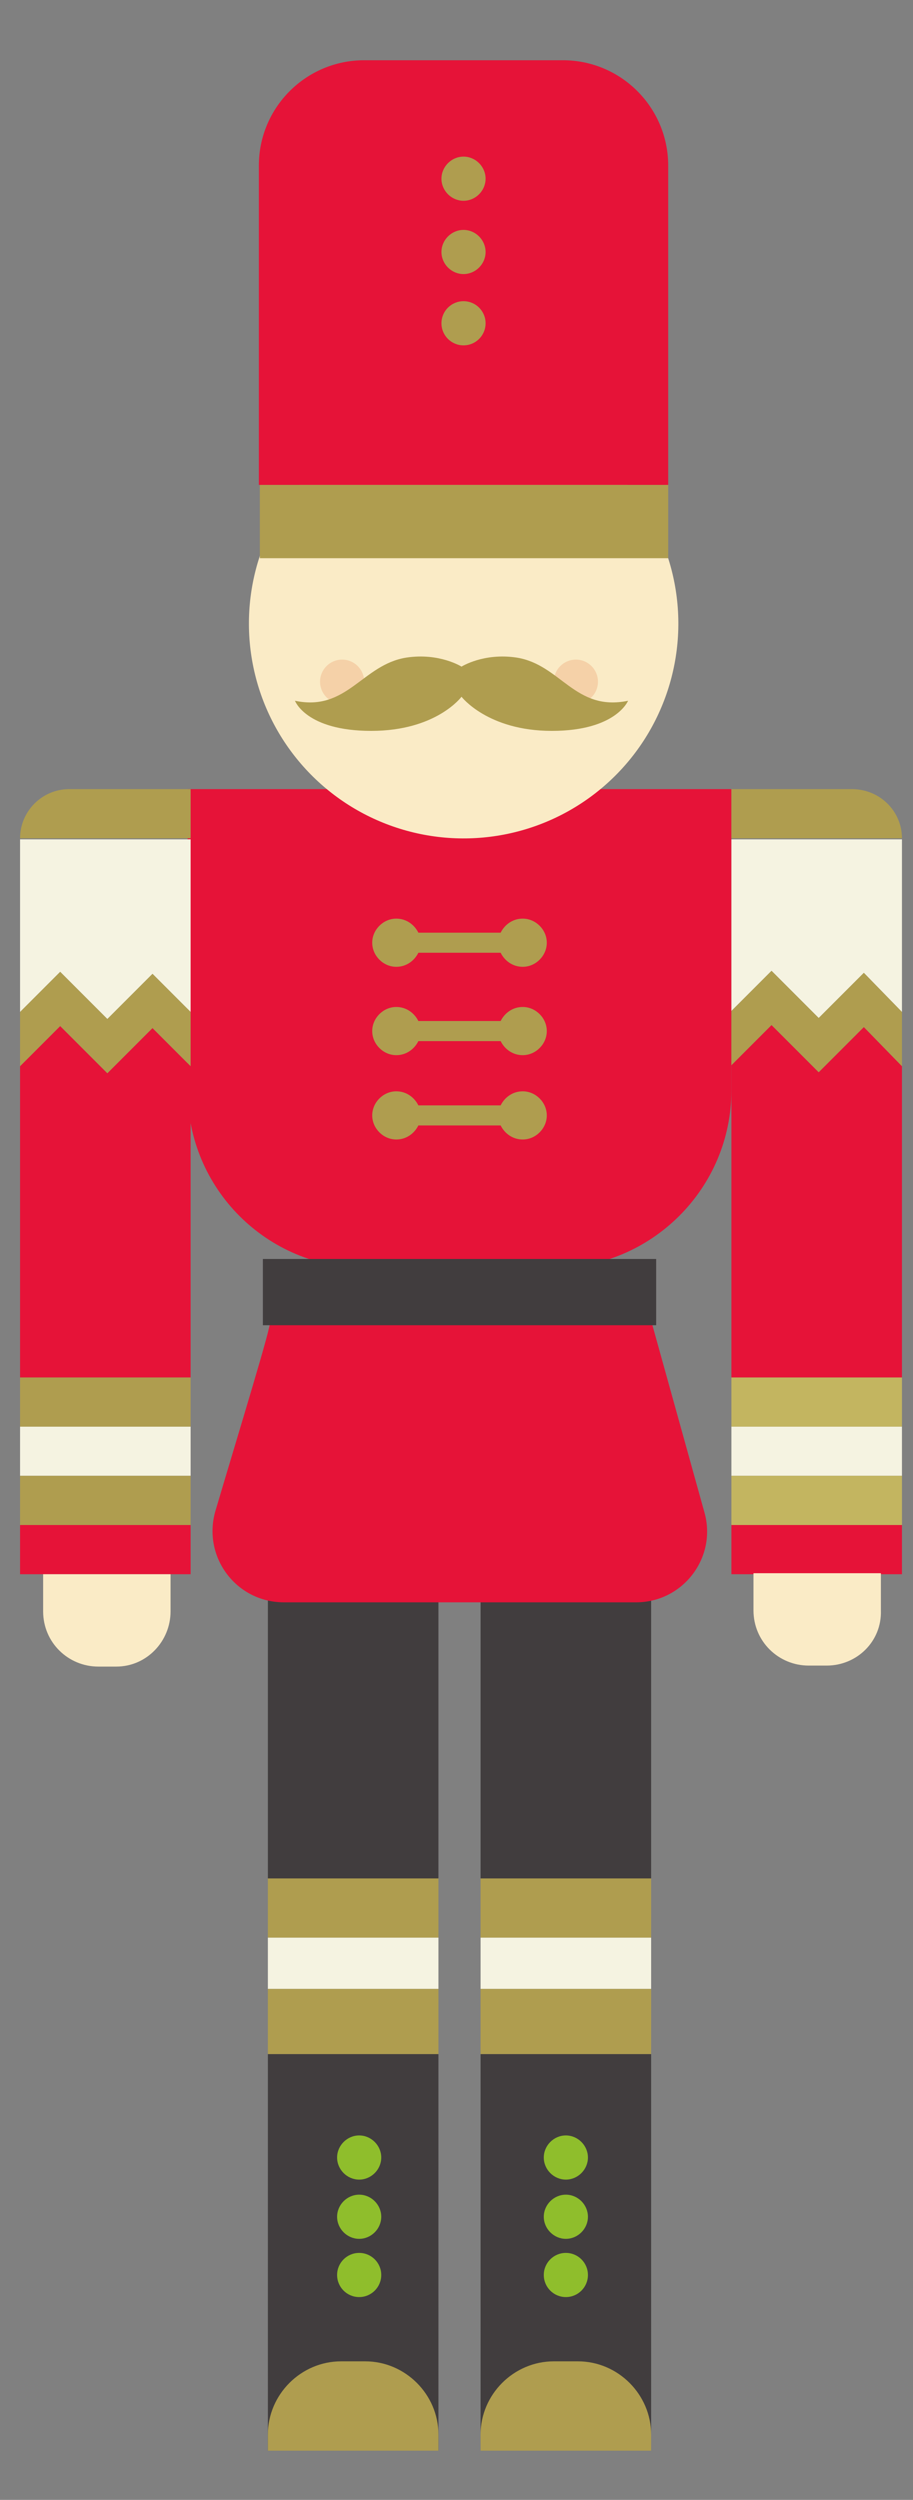 <?xml version="1.0" encoding="utf-8"?>
<!-- Generator: Adobe Illustrator 23.0.1, SVG Export Plug-In . SVG Version: 6.00 Build 0)  -->
<svg version="1.1" id="Capa_1" xmlns="http://www.w3.org/2000/svg" xmlns:xlink="http://www.w3.org/1999/xlink" x="0px" y="0px"
	 viewBox="0 0 91 249" style="enable-background:new 0 0 91 249;" xml:space="preserve">
<rect x="0" y="0" width="91" height="249" fill="#808080" stroke="none"/>
<style type="text/css">
	.st0{fill:#E61338;}
	.st1{fill:#AF9D4F;}
	.st2{fill:#F5F3E1;}
	.st3{fill:#FAEBC6;}
	.st4{fill:#C3B560;}
	.st5{fill:#142F28;}
	.st6{fill:#413D3E;}
	.st7{fill:#8FBE2C;}
	.st8{fill:#F5D1A8;}
</style>
<g>
	<path class="st0" d="M55.2,126.3H36.4c-9.8,0-17.7-7.9-17.7-17.7v-30h54.2v30C72.9,118.4,64.9,126.3,55.2,126.3z"/>
	<g>
		<path class="st1" d="M19,78.6H6.9c-2.7,0-4.9,2.2-4.9,4.9v0h17V78.6z"/>
		<rect x="2" y="142.1" class="st2" width="17" height="4.9"/>
		<rect x="2" y="147" class="st1" width="17" height="4.9"/>
		<rect x="2" y="151.9" class="st0" width="17" height="4.9"/>
		<rect x="2" y="137.2" class="st1" width="17" height="4.9"/>
		<polygon class="st2" points="10.7,101.5 15.2,97 19,100.8 19,83.6 2,83.6 2,100.8 6,96.8 		"/>
		<polygon class="st0" points="19,106.2 15.2,102.4 10.7,106.9 6,102.2 2,106.2 2,137.2 19,137.2 		"/>
		<polygon class="st1" points="10.7,106.9 15.2,102.4 19,106.2 19,100.8 15.2,97 10.7,101.5 6,96.8 2,100.8 2,106.2 6,102.2 		"/>
	</g>
	<path class="st3" d="M11.6,166H9.8c-3,0-5.5-2.4-5.5-5.5v-3.7H17v3.7C17,163.5,14.6,166,11.6,166z"/>
	<g>
		<path class="st1" d="M84.9,78.6H72.9v4.9h17v0C89.9,80.8,87.7,78.6,84.9,78.6z"/>
		<rect x="72.9" y="142.1" class="st2" width="17" height="4.9"/>
		<rect x="72.9" y="147" class="st4" width="17" height="4.9"/>
		<rect x="72.9" y="151.9" class="st0" width="17" height="4.9"/>
		<rect x="72.9" y="137.2" class="st4" width="17" height="4.9"/>
		<polygon class="st2" points="81.6,101.4 86.1,96.9 89.9,100.8 89.9,83.6 72.9,83.6 72.9,100.7 76.9,96.7 		"/>
		<polygon class="st0" points="89.9,106.2 86.1,102.3 81.6,106.8 76.9,102.1 72.9,106.1 72.9,137.2 89.9,137.2 		"/>
		<polygon class="st1" points="81.6,106.8 86.1,102.3 89.9,106.2 89.9,100.8 86.1,96.9 81.6,101.4 76.9,96.7 72.9,100.7 72.9,106.1 
			76.9,102.1 		"/>
	</g>
	<path class="st3" d="M82.4,165.9h-1.8c-3,0-5.5-2.4-5.5-5.5v-3.7h12.7v3.7C87.9,163.5,85.4,165.9,82.4,165.9z"/>
	<g>
		<g>
			<path class="st5" d="M35.5,209.5c1.2,0,2.2,1,2.2,2.2c0,1.2-1,2.2-2.2,2.2s-2.2-1-2.2-2.2C33.3,210.5,34.3,209.5,35.5,209.5z
				 M35.5,218.1c1.2,0,2.2,1,2.2,2.2c0,1.2-1,2.2-2.2,2.2s-2.2-1-2.2-2.2C33.3,219.1,34.3,218.1,35.5,218.1z M35.5,226.3
				c1.2,0,2.2,1,2.2,2.2c0,1.2-1,2.2-2.2,2.2s-2.2-1-2.2-2.2C33.3,227.3,34.3,226.3,35.5,226.3z"/>
			<rect x="26.7" y="198.1" class="st1" width="17" height="6.5"/>
			<rect x="26.7" y="187" class="st1" width="17" height="6"/>
			<rect x="26.7" y="193" class="st2" width="17" height="5.1"/>
			<rect x="26.7" y="159.2" class="st6" width="17" height="27.9"/>
			<rect x="26.7" y="204.6" class="st6" width="17" height="39.5"/>
		</g>
		<path class="st1" d="M43.7,244.1h-17v-1.6c0-4,3.3-7.3,7.3-7.3h2.4c4,0,7.3,3.3,7.3,7.3V244.1z"/>
		<g>
			<path class="st5" d="M56.7,209.5c1.2,0,2.2,1,2.2,2.2c0,1.2-1,2.2-2.2,2.2s-2.2-1-2.2-2.2C54.5,210.5,55.5,209.5,56.7,209.5z
				 M56.7,218.1c1.2,0,2.2,1,2.2,2.2c0,1.2-1,2.2-2.2,2.2s-2.2-1-2.2-2.2C54.5,219.1,55.5,218.1,56.7,218.1z M56.7,226.3
				c1.2,0,2.2,1,2.2,2.2c0,1.2-1,2.2-2.2,2.2s-2.2-1-2.2-2.2C54.5,227.3,55.5,226.3,56.7,226.3z"/>
			<rect x="47.9" y="198.1" class="st1" width="17" height="6.5"/>
			<rect x="47.9" y="187" class="st1" width="17" height="6"/>
			<rect x="47.9" y="193" class="st2" width="17" height="5.1"/>
			<rect x="47.9" y="159.2" class="st6" width="17" height="27.9"/>
			<rect x="47.9" y="204.6" class="st6" width="17" height="39.5"/>
			<path class="st7" d="M56.4,217.1c1.2,0,2.2-1,2.2-2.2c0-1.2-1-2.2-2.2-2.2s-2.2,1-2.2,2.2C54.2,216.1,55.2,217.1,56.4,217.1z"/>
			<path class="st7" d="M56.4,223c1.2,0,2.2-1,2.2-2.2c0-1.2-1-2.2-2.2-2.2s-2.2,1-2.2,2.2C54.2,222,55.2,223,56.4,223z"/>
			<circle class="st7" cx="56.4" cy="226.6" r="2.2"/>
			<path class="st7" d="M35.8,217.1c1.2,0,2.2-1,2.2-2.2c0-1.2-1-2.2-2.2-2.2s-2.2,1-2.2,2.2C33.6,216.1,34.6,217.1,35.8,217.1z"/>
			<path class="st7" d="M35.8,223c1.2,0,2.2-1,2.2-2.2c0-1.2-1-2.2-2.2-2.2s-2.2,1-2.2,2.2C33.6,222,34.6,223,35.8,223z"/>
			<circle class="st7" cx="35.8" cy="226.6" r="2.2"/>
		</g>
		<path class="st1" d="M64.9,244.1h-17v-1.6c0-4,3.3-7.3,7.3-7.3h2.4c4,0,7.3,3.3,7.3,7.3V244.1z"/>
	</g>
	<path class="st0" d="M26.9,131.7c0.2,0.2-3,10.6-5.4,18.7c-1.4,4.6,2,9.2,6.8,9.2h35.1c4.7,0,8.1-4.5,6.8-9L65,131.9
		C65,131.9,26.7,131.5,26.9,131.7z"/>
	<rect x="26.2" y="125.4" class="st6" width="39.2" height="6.6"/>
	<path class="st1" d="M52.1,91.5c-1,0-1.8,0.6-2.2,1.4h-8.2c-0.4-0.8-1.2-1.4-2.2-1.4c-1.3,0-2.4,1.1-2.4,2.4c0,1.3,1.1,2.4,2.4,2.4
		c1,0,1.8-0.6,2.2-1.4h8.2c0.4,0.8,1.2,1.4,2.2,1.4c1.3,0,2.4-1.1,2.4-2.4C54.5,92.6,53.4,91.5,52.1,91.5z"/>
	<path class="st1" d="M52.1,100.3c-1,0-1.8,0.6-2.2,1.4h-8.2c-0.4-0.8-1.2-1.4-2.2-1.4c-1.3,0-2.4,1.1-2.4,2.4
		c0,1.3,1.1,2.4,2.4,2.4c1,0,1.8-0.6,2.2-1.4h8.2c0.4,0.8,1.2,1.4,2.2,1.4c1.3,0,2.4-1.1,2.4-2.4C54.5,101.4,53.4,100.3,52.1,100.3z
		"/>
	<path class="st1" d="M52.1,108.7c-1,0-1.8,0.6-2.2,1.4h-8.2c-0.4-0.8-1.2-1.4-2.2-1.4c-1.3,0-2.4,1.1-2.4,2.4
		c0,1.3,1.1,2.4,2.4,2.4c1,0,1.8-0.6,2.2-1.4h8.2c0.4,0.8,1.2,1.4,2.2,1.4c1.3,0,2.4-1.1,2.4-2.4C54.5,109.8,53.4,108.7,52.1,108.7z
		"/>
	<ellipse transform="matrix(0.979 -0.204 0.204 0.979 -11.687 10.739)" class="st3" cx="46.2" cy="62.1" rx="21.4" ry="21.4"/>
	<g>
		<path class="st0" d="M56.1,6L36.3,6c-5.8,0-10.5,4.7-10.5,10.5v31.8h40.8V16.5C66.6,10.7,61.9,6,56.1,6z"/>
		<polygon class="st1" points="25.9,48.3 25.9,55.6 66.6,55.6 66.6,48.3 		"/>
	</g>
	<path class="st1" d="M46.2,20c1.2,0,2.2-1,2.2-2.2c0-1.2-1-2.2-2.2-2.2s-2.2,1-2.2,2.2C44,19,45,20,46.2,20z"/>
	<path class="st1" d="M46.2,27.3c1.2,0,2.2-1,2.2-2.2c0-1.2-1-2.2-2.2-2.2s-2.2,1-2.2,2.2C44,26.3,45,27.3,46.2,27.3z"/>
	<circle class="st1" cx="46.2" cy="32.2" r="2.2"/>
	<circle class="st8" cx="34.1" cy="67.9" r="2.2"/>
	<circle class="st8" cx="57.4" cy="67.9" r="2.2"/>
	<path class="st1" d="M51.5,65.5C48.2,65,46,66.4,46,66.4s-2.2-1.4-5.5-0.9c-4.4,0.7-5.9,5.4-11.1,4.3c0,0,1.1,3,7.6,3s9-3.4,9-3.4
		s2.6,3.4,9,3.4c6.4,0,7.6-3,7.6-3C57.3,70.9,55.9,66.2,51.5,65.5z"/>
</g>
</svg>
